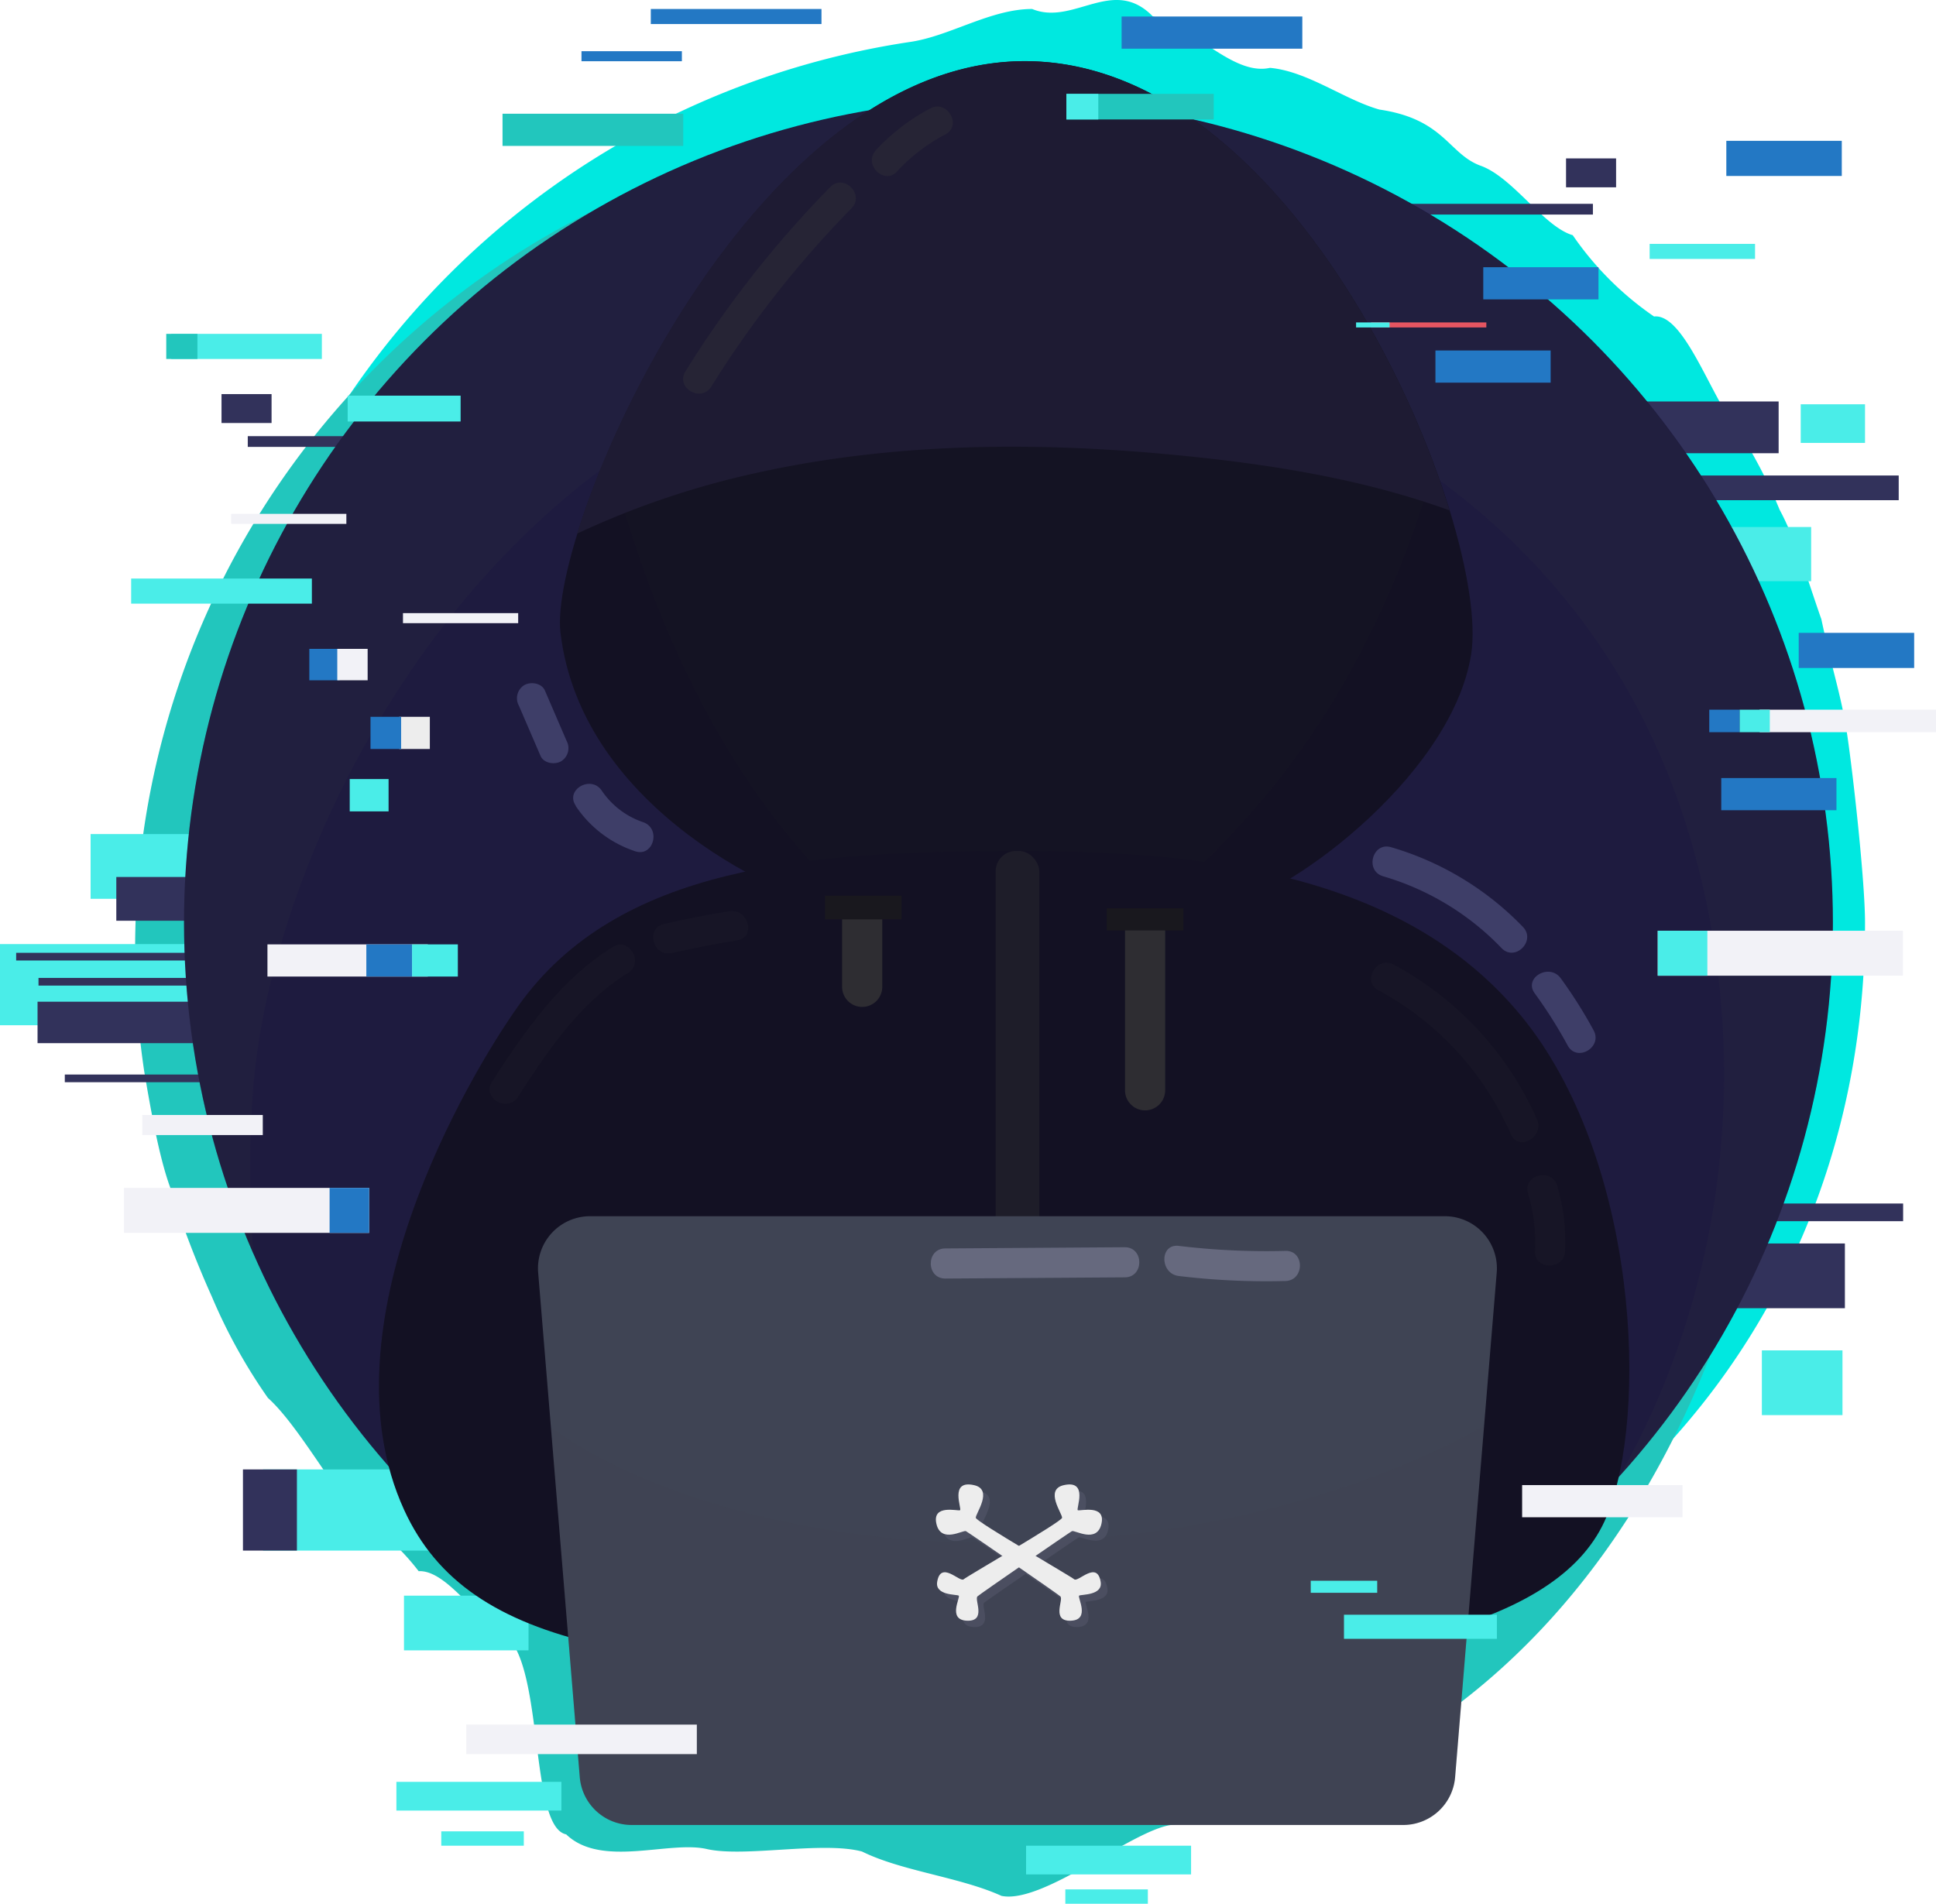 <?xml version="1.0" encoding="UTF-8"?> <svg xmlns="http://www.w3.org/2000/svg" viewBox="0 0 385.68 379.3"> <defs> <style>.cls-1{isolation:isolate;}.cls-2{fill:#00e8e0;}.cls-3{fill:#22c6bd;}.cls-4{fill:#4aede8;}.cls-5{fill:#32325b;}.cls-6{fill:#1e1b3f;}.cls-7{fill:#303042;opacity:0.19;}.cls-17,.cls-18,.cls-7,.cls-9{mix-blend-mode:multiply;}.cls-8{fill:#131123;}.cls-9{fill:#201f25;opacity:0.14;}.cls-10,.cls-20{fill:#2e2d32;}.cls-10{opacity:0.43;}.cls-11{fill:#1e1b33;}.cls-12{fill:#ededed;}.cls-13{fill:#2378c4;}.cls-14{fill:#e55561;}.cls-15{fill:#f2f2f7;}.cls-16{fill:#3f4454;}.cls-17{fill:#3f4049;opacity:0.1;}.cls-18{fill:#72748c;opacity:0.24;}.cls-19{fill:#7b7d96;opacity:0.64;}.cls-21{fill:#19181e;}.cls-22,.cls-23{fill:#333238;}.cls-22{opacity:0.41;}.cls-23{opacity:0.15;}.cls-24{fill:#3e3e68;}</style> </defs> <title>Ресурс 7</title> <g class="cls-1"> <g id="Слой_2" data-name="Слой 2"> <g id="OBJECTS"> <path class="cls-2" d="M371.54,183.85c0,90.71-71,155.22-161.71,155.22S41.35,261.51,41.35,170.81a164.28,164.28,0,0,1,140-162.46c7.92-1.17,16-6.56,24.27-6.56,8.25,3.42,16.14-6.69,24.06,1.5C237.57,5,245.51,15.19,253,13.52c7.51.68,14.79,6.33,21.8,8.31,13,1.91,13.76,8.88,20.19,11.2s12.55,12.14,18.32,13.83a62.65,62.65,0,0,0,16.2,16.2c5-.57,9.64,11.14,13.82,18.32a98.61,98.61,0,0,1,11.2,20.19c3.27,6,6,15.28,8.31,21.8,2.26,10.61,4,15.24,5.17,23.16S371.54,175.61,371.54,183.85Z"></path> <path class="cls-3" d="M355.41,189.1c0,82.46-42.95,162.78-122.14,174.51-7.92,1.17-25.51,15.8-33.75,14.13-8.25-3.75-19.87-4.92-27.79-8.84-7.92-2.11-23.43,1.22-30.94-.5s-21,3.82-28-2.92c-7-1.4-4.64-30.56-11.07-38.61-6.43-3.62-12.55-14.1-18.32-13.83-5.77-7.53-11.18-10-16.2-16.2-5-7.18-9.64-14.56-13.83-18.32A109,109,0,0,1,42.2,258.34a201,201,0,0,1-8.31-21.8c-2.26-6.15-4-16.27-5.17-23.16a164.25,164.25,0,1,1,326.7-24.27Z"></path> <rect class="cls-4" x="18.05" y="166.18" width="34.35" height="12.9"></rect> <rect class="cls-4" x="78.97" y="355.02" width="32.87" height="5.72"></rect> <rect class="cls-4" x="204.41" y="367.74" width="32.87" height="5.72"></rect> <rect class="cls-4" x="87.91" y="364.88" width="16.44" height="2.86"></rect> <rect class="cls-4" x="212.23" y="376.44" width="16.44" height="2.86"></rect> <rect class="cls-4" y="188.1" width="46.13" height="16.17"></rect> <rect class="cls-4" x="52.4" y="292.77" width="46.13" height="16.17"></rect> <rect class="cls-5" x="48.4" y="292.77" width="10.75" height="16.17"></rect> <rect class="cls-4" x="316.5" y="105" width="44.31" height="10.8"></rect> <rect class="cls-4" x="358.73" y="80.55" width="12.81" height="7.7"></rect> <rect class="cls-4" x="350.99" y="269.05" width="16.06" height="12.9"></rect> <rect class="cls-4" x="80.48" y="317.92" width="24.81" height="10.9"></rect> <rect class="cls-5" x="319.98" y="79.99" width="34.35" height="10.31"></rect> <rect class="cls-5" x="333.18" y="247.75" width="34.35" height="12.9"></rect> <rect class="cls-5" x="328.51" y="94.74" width="49.74" height="4.92"></rect> <rect class="cls-5" x="329.39" y="239.79" width="49.74" height="3.52"></rect> <rect class="cls-5" x="3.22" y="189.84" width="57.99" height="1.53"></rect> <rect class="cls-5" x="7.67" y="194.84" width="57.99" height="1.53"></rect> <rect class="cls-5" x="12.91" y="214.09" width="57.99" height="1.53"></rect> <rect class="cls-5" x="277.54" y="40.61" width="39.79" height="2.14"></rect> <rect class="cls-5" x="49.36" y="86.9" width="39.79" height="2.14"></rect> <rect class="cls-5" x="311.98" y="31.56" width="9.97" height="5.76"></rect> <rect class="cls-5" x="44.13" y="78.52" width="9.97" height="5.76"></rect> <rect class="cls-5" x="23.17" y="174.73" width="34.35" height="8.72"></rect> <rect class="cls-5" x="7.48" y="199.58" width="38.92" height="8.26"></rect> <circle class="cls-6" cx="200.9" cy="183.85" r="164.24"></circle> <path class="cls-7" d="M50.38,217.63c3.3-46.71,40.45-125,113.27-146.11,24.94-7.23,55.12-7.11,79.52,1.52,50.63,17.89,85.1,53.21,96.42,105.12,8.66,39.71,2.69,81.22-16.92,115.91A164.21,164.21,0,1,0,50.49,249.89,217.78,217.78,0,0,1,50.38,217.63Z"></path> <path class="cls-8" d="M243.17,180.76c11.27-.6,45.9-25.42,49.9-50.35s-33-117.74-88.48-118.21S109.23,105.37,111.65,126c4.19,35.67,45.2,53.55,56.06,55.35S230.46,181.44,243.17,180.76Z"></path> <path class="cls-9" d="M204.59,12.2c-38.05-.32-68.73,43.56-83.5,77.84q2.25,8.8,5.07,17.45c8.28,25.2,20.73,49.62,39.52,68.64,1.93,2,3.94,3.81,6,5.61,12,.81,39.53.2,57.51-.41a173.57,173.57,0,0,0,23.28-23.16c15.6-18.93,26.64-41.69,33.29-65.45C272.52,57.05,243,12.52,204.59,12.2Z"></path> <path class="cls-8" d="M202.87,169.54c37.54,0,76.89,4.54,100.17,32.87S328.57,281.86,320,302.3s-43.55,30.88-117.11,30.88-109.4-4-122.37-32.32c-16.72-36.51,12.8-86.45,22.72-100.42C123,172.63,160.53,169.54,202.87,169.54Z"></path> <rect class="cls-10" x="198.35" y="169.54" width="8.69" height="88.1" rx="4.05" ry="4.05"></rect> <path class="cls-11" d="M150.31,94.31c29.57-6.62,60.18-6.34,90.16-3,15.95,1.78,31.86,4.59,47,9.91l1.3.48c-11.25-36.65-42.49-89.17-84.22-89.52-44.48-.37-78.9,59.66-89.58,94.14A169.19,169.19,0,0,1,150.31,94.31Z"></path> <rect class="cls-4" x="69.26" y="78.83" width="22.5" height="5.15"></rect> <rect class="cls-4" x="26.13" y="115.27" width="36" height="5"></rect> <rect class="cls-4" x="34.12" y="66.52" width="30" height="5"></rect> <rect class="cls-3" x="33.12" y="66.52" width="6.21" height="5"></rect> <rect class="cls-12" x="79.53" y="142.82" width="6.1" height="6.41"></rect> <rect class="cls-13" x="73.81" y="142.82" width="6.1" height="6.41"></rect> <rect class="cls-3" x="100.11" y="22.66" width="36" height="6.41"></rect> <rect class="cls-13" x="223.44" y="3.29" width="36" height="6.41"></rect> <rect class="cls-13" x="129.65" y="1.79" width="34" height="3"></rect> <rect class="cls-13" x="115.84" y="10.2" width="20" height="2"></rect> <rect class="cls-13" x="342.9" y="155.02" width="22.95" height="6.41"></rect> <rect class="cls-13" x="295.49" y="53.24" width="22.95" height="6.41"></rect> <rect class="cls-13" x="285.96" y="69.83" width="22.95" height="6.41"></rect> <rect class="cls-13" x="343.91" y="28.06" width="23" height="7"></rect> <rect class="cls-3" x="212.44" y="18.7" width="29.35" height="5.1"></rect> <rect class="cls-4" x="212.44" y="18.7" width="6.36" height="5.1"></rect> <rect class="cls-13" x="358.33" y="126.09" width="23" height="7"></rect> <rect class="cls-14" x="273.15" y="64.24" width="22.95" height="1"></rect> <rect class="cls-4" x="270.15" y="64.24" width="6.67" height="1"></rect> <rect class="cls-15" x="46.05" y="102.38" width="22.95" height="2"></rect> <rect class="cls-15" x="80.28" y="122.16" width="22.95" height="2"></rect> <rect class="cls-15" x="28.35" y="222.15" width="24" height="4"></rect> <rect class="cls-15" x="303.23" y="295.89" width="31.95" height="6.41"></rect> <rect class="cls-15" x="53.28" y="188.16" width="31.95" height="6.41"></rect> <rect class="cls-13" x="72.98" y="188.16" width="9.12" height="6.41"></rect> <rect class="cls-4" x="82.09" y="188.16" width="9.12" height="6.41"></rect> <rect class="cls-15" x="24.7" y="236.68" width="48.84" height="8.96"></rect> <rect class="cls-13" x="65.66" y="236.68" width="7.88" height="8.96"></rect> <rect class="cls-15" x="330.25" y="185.44" width="48.84" height="8.96"></rect> <rect class="cls-15" x="350.54" y="141.4" width="35.14" height="4.48"></rect> <rect class="cls-4" x="346.54" y="141.4" width="6.03" height="4.48"></rect> <rect class="cls-13" x="340.51" y="141.4" width="6.03" height="4.48"></rect> <rect class="cls-4" x="330.25" y="185.44" width="9.88" height="8.96"></rect> <rect class="cls-13" x="61.62" y="129.28" width="6.05" height="6.26"></rect> <rect class="cls-15" x="67.19" y="129.28" width="6.05" height="6.26"></rect> <rect class="cls-4" x="328.63" y="48.59" width="21" height="3"></rect> <rect class="cls-4" x="69.67" y="155.22" width="7.74" height="6.44"></rect> <path class="cls-16" d="M279.54,363.61H125.85a10.38,10.38,0,0,1-10.35-9.53l-8.29-100.53a10.38,10.38,0,0,1,10.35-11.23H287.82a10.38,10.38,0,0,1,10.35,11.23l-8.29,100.53A10.38,10.38,0,0,1,279.54,363.61Z"></path> <path class="cls-17" d="M208.24,307.13c-22.38,1.11-46-1.29-67.42-8-9.64-3-21.52-7.8-31.08-14.78l5.75,69.75a10.38,10.38,0,0,0,10.35,9.53H279.54a10.38,10.38,0,0,0,10.35-9.53l5.77-70C269.2,298.76,238,305.66,208.24,307.13Z"></path> <path class="cls-18" d="M220.74,304.89c.91-4-4.26-2.5-4.7-2.72s2.24-6.14-2.79-5c-3.93.88-.26,5.71-.35,6.51,0,.37-4.15,2.92-8.59,5.6-4.45-2.68-8.55-5.23-8.59-5.6-.09-.8,3.58-5.63-.35-6.51-5-1.12-2.35,4.79-2.79,5s-5.62-1.26-4.7,2.72,5.33,1.14,5.88,1.43c.25.13,3.51,2.36,7.25,4.93-3.93,2.35-7.39,4.39-7.71,4.67-.77.66-4.56-3.82-5.27.5-.46,2.77,3.84,2.53,4.28,2.75s-2.31,4.84,1.65,5,1.43-4.18,2.09-4.84c.13-.13,4-2.84,8.27-5.75,4.22,2.91,8.14,5.62,8.27,5.75.66.66-1.87,5,2.09,4.84s1.21-4.73,1.65-5,4.74,0,4.28-2.75c-.72-4.32-4.5.16-5.27-.5-.32-.28-3.79-2.32-7.71-4.67,3.74-2.57,7-4.8,7.25-4.93C215.41,306,219.86,308.74,220.74,304.89Z"></path> <path class="cls-19" d="M188.32,254.74l35.75-.24c3.86,0,3.87-6,0-6l-35.75.24c-3.86,0-3.87,6,0,6Z"></path> <path class="cls-19" d="M234.82,254.23a145.4,145.4,0,0,0,21.25,1c3.85-.1,3.87-6.1,0-6a145.4,145.4,0,0,1-21.25-1c-3.83-.46-3.79,5.54,0,6Z"></path> <path class="cls-12" d="M192.43,305.07c.59.32,18.54,12.67,18.82,13,.66.66-1.87,5,2.09,4.84s1.21-4.73,1.65-5,4.74,0,4.28-2.75c-.72-4.32-4.5.16-5.27-.5s-19.52-11.45-19.61-12.25,3.58-5.63-.35-6.51c-5-1.12-2.35,4.79-2.79,5s-5.62-1.26-4.7,2.72S191.88,304.78,192.43,305.07Z"></path> <path class="cls-12" d="M213.54,305.07c-.59.32-18.54,12.67-18.82,13-.66.66,1.87,5-2.09,4.84s-1.21-4.73-1.65-5-4.74,0-4.28-2.75c.72-4.32,4.5.16,5.27-.5s19.52-11.45,19.61-12.25-3.58-5.63.35-6.51c5-1.12,2.35,4.79,2.79,5s5.62-1.26,4.7,2.72S214.09,304.78,213.54,305.07Z"></path> <rect class="cls-4" x="267.74" y="321.72" width="30.46" height="4.8"></rect> <rect class="cls-4" x="261.12" y="314.95" width="13.24" height="2.4"></rect> <rect class="cls-15" x="92.88" y="343.61" width="45.94" height="5.88"></rect> <path class="cls-20" d="M228.12,221.23h0a4,4,0,0,1-4-4V185.55a4,4,0,0,1,4-4h0a4,4,0,0,1,4,4v31.64A4,4,0,0,1,228.12,221.23Z"></path> <path class="cls-20" d="M171.76,200.62h0a4,4,0,0,1-4-4V183a4,4,0,0,1,4-4h0a4,4,0,0,1,4,4v13.55A4,4,0,0,1,171.76,200.62Z"></path> <rect class="cls-21" x="164.34" y="178.47" width="15.25" height="4.71"></rect> <rect class="cls-21" x="220.49" y="180.98" width="15.25" height="4.4"></rect> <path class="cls-22" d="M141.72,77a205.76,205.76,0,0,1,27.91-35.49c2.71-2.76-1.53-7-4.24-4.24A213,213,0,0,0,136.54,74c-2,3.29,3.14,6.3,5.18,3Z"></path> <path class="cls-22" d="M178.72,34.14a35.65,35.65,0,0,1,9.59-7.35c3.42-1.8.39-7-3-5.18a40.66,40.66,0,0,0-10.8,8.29c-2.62,2.83,1.61,7.08,4.24,4.24Z"></path> <path class="cls-23" d="M274.67,197.33A59.63,59.63,0,0,1,301,226c1.56,3.52,6.73.47,5.18-3a64.81,64.81,0,0,0-28.52-30.8c-3.4-1.84-6.43,3.34-3,5.18Z"></path> <path class="cls-23" d="M304.42,237.79a34.46,34.46,0,0,1,1.38,11.45c-.17,3.86,5.83,3.85,6,0a39.75,39.75,0,0,0-1.6-13c-1.09-3.7-6.88-2.12-5.79,1.6Z"></path> <path class="cls-23" d="M103.19,218.53c6-9.31,12.3-18.71,21.9-24.68,3.27-2,.26-7.23-3-5.18-10.51,6.53-17.44,16.65-24.06,26.84-2.11,3.25,3.08,6.26,5.18,3Z"></path> <path class="cls-23" d="M133.87,189.88q6.46-1.48,13-2.54c3.8-.61,2.19-6.4-1.59-5.79q-6.54,1.06-13,2.54c-3.76.86-2.17,6.65,1.59,5.79Z"></path> <path class="cls-24" d="M299.14,188.91c2.69,2.78,6.93-1.47,4.24-4.24a59.73,59.73,0,0,0-26.25-15.87c-3.71-1.1-5.3,4.69-1.59,5.79h0a53.46,53.46,0,0,1,23.61,14.33"></path> <path class="cls-24" d="M305.74,197.91a92.51,92.51,0,0,1,6.56,10.39c1.84,3.4,7,.37,5.18-3a92.5,92.5,0,0,0-6.56-10.39c-2.25-3.09-7.46-.1-5.18,3Z"></path> <path class="cls-24" d="M103.37,140.6l4.31,10c.65,1.5,2.82,1.81,4.1,1.08a3.07,3.07,0,0,0,1.08-4.1l-4.31-10c-.65-1.5-2.82-1.81-4.1-1.08a3.07,3.07,0,0,0-1.08,4.1Z"></path> <path class="cls-24" d="M114.7,160.6a22.94,22.94,0,0,0,11.82,9c3.66,1.25,5.24-4.55,1.59-5.79a16.21,16.21,0,0,1-8.23-6.28c-2.15-3.18-7.35-.18-5.18,3Z"></path> </g> </g> </g> </svg> 